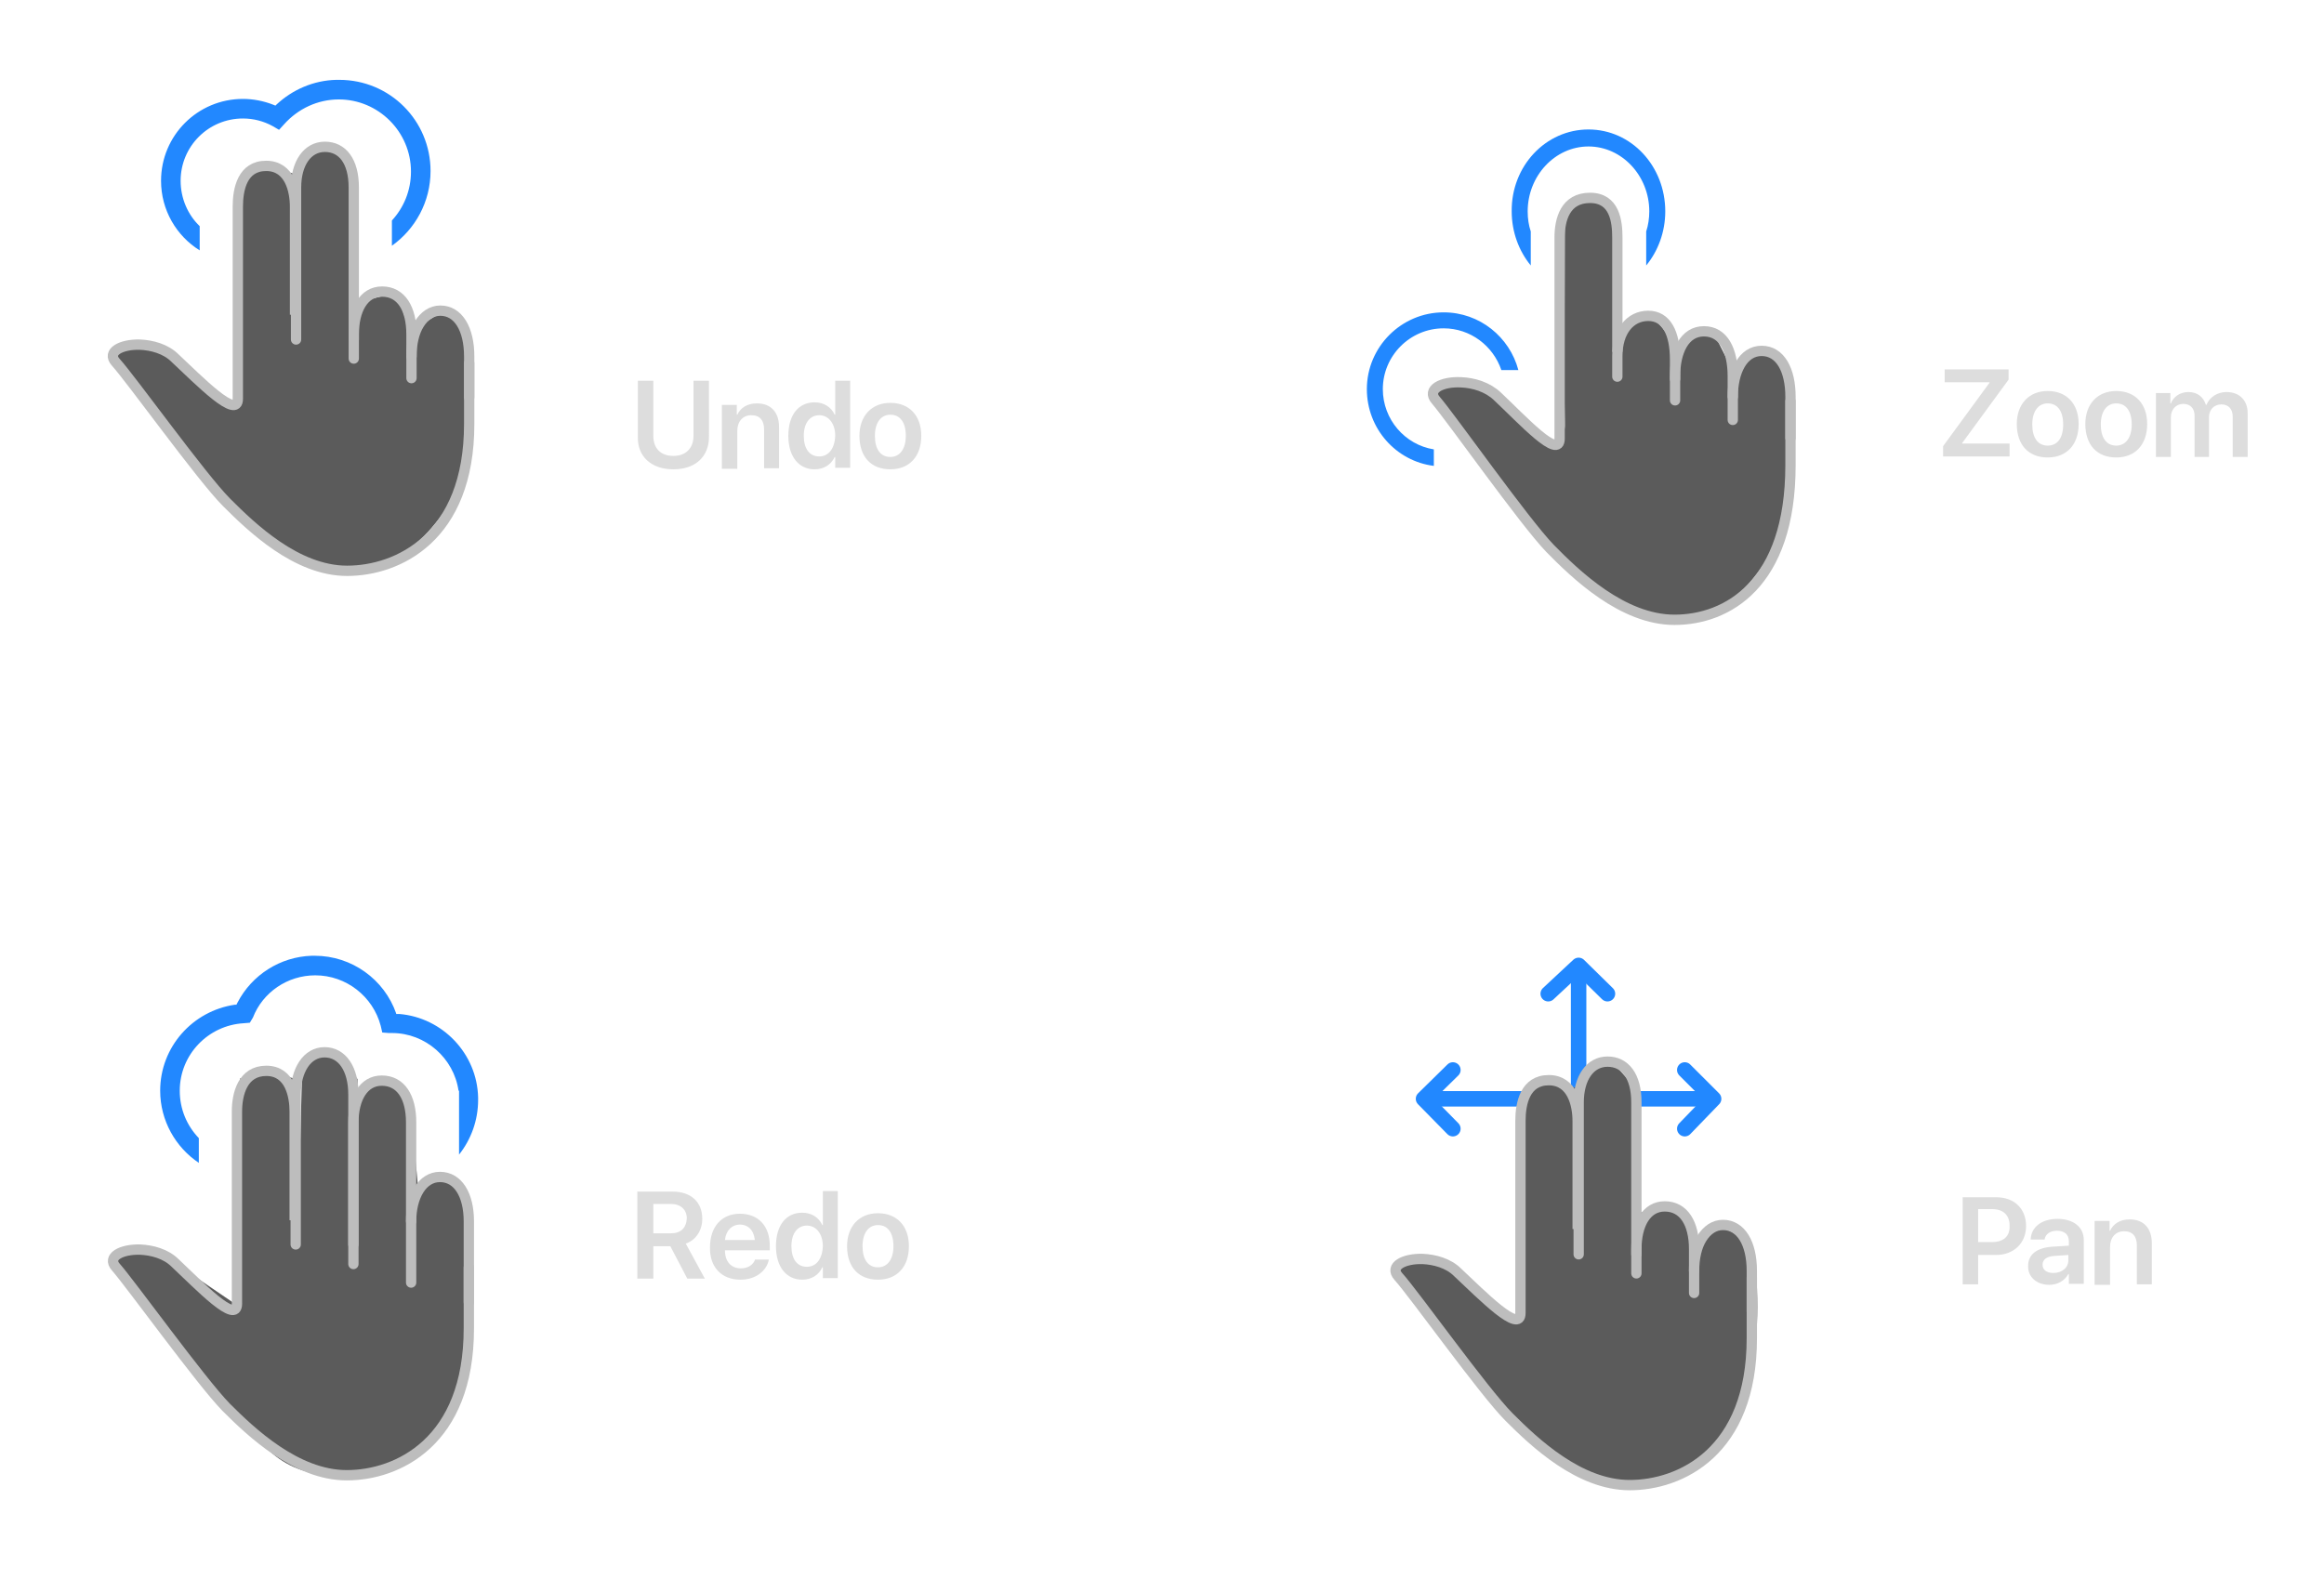 <?xml version="1.0" encoding="utf-8"?>
<!-- Generator: Adobe Illustrator 26.5.0, SVG Export Plug-In . SVG Version: 6.00 Build 0)  -->
<svg version="1.1" id="Layer_1" xmlns="http://www.w3.org/2000/svg" xmlns:xlink="http://www.w3.org/1999/xlink" x="0px" y="0px"
	 viewBox="0 0 451 309" style="enable-background:new 0 0 451 309;" xml:space="preserve">
<style type="text/css">
	.st0{fill:#2288FF;}
	.st1{fill-rule:evenodd;clip-rule:evenodd;fill:#5B5B5B;}
	.st2{fill:none;stroke:#BDBDBD;stroke-width:2;}
	.st3{fill:none;stroke:#BDBDBD;stroke-width:2;stroke-linecap:round;stroke-linejoin:round;}
	.st4{fill:#DDDDDD;}
	.st5{fill:none;stroke:#2288FF;stroke-width:3;}
	.st6{fill:none;stroke:#2288FF;stroke-width:3;stroke-linecap:round;stroke-linejoin:round;}
</style>
<g id="Gestures-iPad-Dark">
	<g id="Group-3" transform="translate(21.384, 15.5)">
		<g id="Group-16" transform="translate(243.872, 9.632)">
			<g id="Group-16-Copy-8" transform="translate(12.509, 0)">
				<path id="Combined-Shape-Copy" class="st0" d="M30.5,0c8.3,0,14.9,7.1,14.9,15.9c0,4-1.4,7.7-3.7,10.5l0-6.6
					c0.4-1.2,0.6-2.6,0.6-3.9C42.3,9,37,3.3,30.5,3.3S18.7,9,18.7,15.9c0,1.4,0.2,2.7,0.6,3.9l0,6.6c-2.3-2.8-3.7-6.5-3.7-10.5
					C15.5,7.1,22.2,0,30.5,0z"/>
				<g id="Group-Copy-5" transform="translate(0, 13.079)">
					<path id="Path-8-Copy" class="st1" d="M25.9,43.7c-0.1-2.1-0.1-16.1,0-42.1L32.2,0l3.8,4v22.2l3.1-1.6c0.1-2.1,1.1-2.6,3.1-1.5
						c1.9,1.1,3.6,3.2,5,6.2l4.5-2.8l3.6,0.9l3.1,6.2c1.7-3,3.5-4.3,5.6-3.8c2.1,0.5,3.9,2.7,5.6,6.6l-0.9,26.9
						c-5.3,12.5-12.5,18.7-21.6,18.7c-13.6,0-16.8-7.4-23-13.5c-4.2-4-12.1-14.3-23.9-30.9l5.5-2l8,3.9l10.5,9.5
						C25.4,47.6,26,45.8,25.9,43.7z"/>
					<path id="Path-4-Copy" class="st2" d="M69.7,48.9c0-13.3,0-12.3,0,3.2c0,23.2-12.4,30-22.5,30s-19.2-8.8-24.2-13.9
						C18,63,3.9,43,0.9,39.5C-1,37.4,2,35.8,5.8,36c2.4,0.1,5.1,0.9,7,2.7c4.9,4.6,12.1,12.5,12.1,8.2s0-35.5,0-39s1.1-7.7,5.9-7.7
						s5.3,4.6,5.3,7.7c0,2.1,0,9.5,0,22.2"/>
					<path id="Path-7-Copy-4" class="st3" d="M36.1,34.9c0-1.8,0-3.1,0-4c0-4.8,2.5-7.8,6-7.8c3.5,0,5.2,3.3,5.2,8.5
						c0,3.5,0,4.6,0,3.3"/>
					<path id="Path-7-Copy-5" class="st3" d="M47.3,39.5c0,0,0-1.6,0-4.7c0-4.7,1.8-8.7,5.6-8.7c3.8,0,5.6,3.7,5.6,8.7
						c0,3.3,0,6.2,0,8.5"/>
					<path id="Path-7-Copy-6" class="st3" d="M58.5,38.8c0-4.9,2-8.9,5.6-8.9c3.6,0,5.6,3.7,5.6,8.9c0,3.5,0,6.1,0,8"/>
				</g>
			</g>
			<path id="Combined-Shape" class="st0" d="M14.9,35.5c7,0,12.8,4.8,14.5,11.2l-3.3,0c-1.6-4.7-6-8.1-11.2-8.1
				c-6.5,0-11.8,5.3-11.8,11.8c0,5.9,4.3,10.8,9.9,11.7l0,3.2C5.7,64.4,0,58.1,0,50.4C0,42.2,6.7,35.5,14.9,35.5z"/>
		</g>
		<path id="Undo" class="st4" d="M109.3,75.6c4.3,0,6.9-2.5,6.9-6.3V58.4h-3v10.7c0,2.3-1.4,3.9-3.9,3.9s-3.9-1.5-3.9-3.9V58.4h-3
			v10.9C102.3,73.1,105,75.6,109.3,75.6z M121.7,75.3v-7.2c0-1.8,1.1-3,2.7-3c1.7,0,2.5,1,2.5,2.8v7.5h2.9v-8c0-2.9-1.6-4.6-4.3-4.6
			c-1.9,0-3.2,0.9-3.8,2.2h-0.1v-1.9h-2.9v12.4H121.7z M136.7,75.6c1.8,0,3.2-0.9,3.9-2.4h0.1v2.1h2.9V58.4h-2.9v6.6h-0.1
			c-0.7-1.5-2.1-2.4-3.9-2.4c-3.1,0-5.1,2.4-5.1,6.5v0C131.6,73.1,133.6,75.6,136.7,75.6z M137.6,73.1c-1.9,0-3-1.5-3-4v0
			c0-2.5,1.2-4,3-4c1.8,0,3.1,1.6,3.1,4v0C140.6,71.6,139.4,73.1,137.6,73.1z M151.4,75.6c3.6,0,6-2.4,6-6.5v0c0-4-2.4-6.4-6-6.4
			c-3.6,0-6,2.5-6,6.4v0C145.4,73.2,147.7,75.6,151.4,75.6z M151.4,73.2c-1.9,0-3-1.5-3-4.1v0c0-2.6,1.2-4.1,3-4.1
			c1.9,0,3,1.5,3,4.1v0C154.4,71.7,153.2,73.2,151.4,73.2z"/>
		<path id="Redo" class="st4" d="M105.4,232.7v-6.3h3.3l3.3,6.3h3.4l-3.7-6.8c2-0.7,3.2-2.6,3.2-4.8v0c0-3.3-2.2-5.3-5.8-5.3h-6.8
			v16.9H105.4z M108.8,223.9h-3.4v-5.7h3.4c1.9,0,3.1,1.1,3.1,2.8v0C111.8,222.9,110.7,223.9,108.8,223.9z M122.3,232.9
			c3.2,0,5.1-1.9,5.5-3.8l0-0.1h-2.7l0,0.1c-0.3,0.8-1.2,1.6-2.7,1.6c-1.9,0-3.1-1.3-3.1-3.5h8.7v-0.9c0-3.8-2.2-6.2-5.8-6.2
			s-5.8,2.6-5.8,6.5v0C116.3,230.4,118.6,232.9,122.3,232.9z M125.1,225.2h-5.8c0.2-1.9,1.4-3,2.9-3S124.9,223.2,125.1,225.2z
			 M134.3,232.9c1.8,0,3.2-0.9,3.9-2.4h0.1v2.1h2.9v-16.9h-2.9v6.6h-0.1c-0.7-1.5-2.1-2.4-3.9-2.4c-3.1,0-5.1,2.4-5.1,6.5v0
			C129.2,230.4,131.2,232.9,134.3,232.9z M135.2,230.4c-1.9,0-3-1.5-3-4v0c0-2.5,1.2-4,3-4c1.8,0,3.1,1.6,3.1,4v0
			C138.2,228.9,137,230.4,135.2,230.4z M149,232.9c3.6,0,6-2.4,6-6.5v0c0-4-2.4-6.4-6-6.4c-3.6,0-6,2.5-6,6.4v0
			C143,230.5,145.3,232.9,149,232.9z M149,230.5c-1.9,0-3-1.5-3-4.1v0c0-2.6,1.2-4.1,3-4.1c1.9,0,3,1.5,3,4.1v0
			C152,229,150.8,230.5,149,230.5z"/>
		<g id="Group-18" transform="translate(0, 170.023)">
			<path id="Combined-Shape_00000026156753743010590980000013696856439662340507_" class="st0" d="M39.7,0c7.2,0,13.5,4.6,15.8,11.2
				l0,0l0,0.1l0.6,0C64.5,12,71.2,19,71.4,27.5l0,0l0,0.5c0,4-1.4,7.7-3.7,10.6l0-12.4l-0.1,0c-0.9-6.3-6.4-11.2-12.9-11.2l0,0
				l-0.6,0l-1.3-0.1l-0.3-1.3c-1.5-5.7-6.7-9.8-12.7-9.8c-5.4,0-10.2,3.3-12.1,8.2l0,0L27.1,13l-1.2,0.1
				c-6.9,0.4-12.4,6.1-12.4,13.1c0,3.6,1.4,6.8,3.7,9.2l0,4.8c-4.5-3-7.5-8.2-7.5-14c0-8.5,6.3-15.5,14.5-16.7l0,0l0.3,0l0.2-0.4
				C27.5,3.7,33,0.2,39.1,0l0,0L39.7,0z"/>
			<g id="Group-Copy-3" transform="translate(0, 18.238)">
				<path id="Path-8-Copy_00000069384833347459771970000016359743886867215770_" class="st1" d="M25.2,45.9c-0.1-2-0.1-15.4,0-40.3
					l5.2-1.5l5.3,1.5l0.9,22.5l0.7-25.8l6.1-1.9L48,5.7v4.2c1.3-2.6,3.3-3.8,6-3.8s4.6,6.7,5.7,20.2c2.8-2.5,5.1-2.8,6.9-0.7
					c1.9,2,2.7,5.8,2.6,11.2c1.5,12.9,1,22.7-1.5,29.4c-3.7,10-8,16.6-22,16.6s-16.1-7.1-22.1-12.9c-4-3.9-11.7-13.7-23-29.6
					l5.3-1.9l7.7,3.7L25.2,50C25.2,49.3,25.2,47.9,25.2,45.9z"/>
				<path id="Path-4-Copy_00000114059924364788001510000000268577279433496509_" class="st2" d="M69.6,51.1c0-12.7,0-11.7,0,3
					c0,22.1-13.9,28.5-23.7,28.5s-18.6-8.4-23.4-13.2C17.7,64.5,4,45.5,1.1,42.2c-1.8-2,1.1-3.5,4.7-3.4c2.3,0.1,5,0.8,6.8,2.6
					c4.7,4.4,12,12.1,12,7.9s0-33.9,0-37.3s1.1-7.9,5.7-7.9s5.5,4.9,5.5,7.9c0,2,0,9,0,21.1"/>
				<path id="Path-7-Copy-4_00000149343936511340973490000006502279562697543066_" class="st3" d="M36,37.8c0-16.3,0-26,0-29.1
					c0-4.7,2.2-8.2,5.6-8.2s5.6,3.2,5.6,8.2c0,3.3,0,13.1,0,29.1"/>
				<path id="Path-7-Copy-5_00000045585432506746481700000012841107979283479446_" class="st3" d="M47.2,41.6c0-15.3,0-24.4,0-27.5
					c0-4.5,1.9-8.1,5.5-8.1c3.7,0,5.7,3.2,5.7,8.1c0,3.2,0,13.6,0,31.1"/>
				<path id="Path-7-Copy-6_00000012451562906980641560000003869482029971847871_" class="st3" d="M58.4,33.3c0-4.7,2.1-8.6,5.6-8.6
					c3.5,0,5.6,3.5,5.6,8.6c0,3.4,0,8.6,0,15.7"/>
			</g>
		</g>
		<path id="Pan" class="st4" d="M362.5,233.7v-5.6h3.5c3.4,0,5.8-2.3,5.8-5.6v0c0-3.4-2.3-5.6-5.8-5.6h-6.5v16.9H362.5z
			 M365.2,225.6h-2.7v-6.4h2.7c2.2,0,3.4,1.2,3.4,3.2v0C368.7,224.5,367.4,225.6,365.2,225.6z M376.3,233.9c1.6,0,3-0.8,3.7-2.1h0.1
			v1.9h2.9v-8.5c0-2.5-2-4.1-5.1-4.1c-3.2,0-5.1,1.7-5.2,3.9l0,0.1h2.7l0-0.1c0.2-0.9,1-1.6,2.4-1.6c1.5,0,2.3,0.8,2.3,2v0.9
			l-3.2,0.2c-3,0.2-4.7,1.5-4.7,3.7v0C372.1,232.3,373.8,233.9,376.3,233.9z M377.1,231.6c-1.3,0-2.1-0.6-2.1-1.6v0
			c0-1,0.8-1.6,2.2-1.7l2.8-0.2v0.9C380.1,230.5,378.8,231.6,377.1,231.6z M388.1,233.7v-7.2c0-1.8,1.1-3,2.7-3c1.7,0,2.5,1,2.5,2.8
			v7.5h2.9v-8c0-2.9-1.6-4.6-4.3-4.6c-1.9,0-3.2,0.9-3.8,2.2h-0.1v-1.9h-2.9v12.4H388.1z"/>
		<path id="Zoom" class="st4" d="M368.6,73.1v-2.5h-9.2v-0.1l9-12.3v-2H356v2.5h8.7v0.1l-9,12.3v2H368.6z M376,73.3
			c3.6,0,6-2.4,6-6.5v0c0-4-2.4-6.4-6-6.4c-3.6,0-6,2.5-6,6.4v0C370,70.9,372.3,73.3,376,73.3z M376,71c-1.9,0-3-1.5-3-4.1v0
			c0-2.6,1.2-4.1,3-4.1c1.9,0,3,1.5,3,4.1v0C379,69.5,377.9,71,376,71z M389.3,73.3c3.6,0,6-2.4,6-6.5v0c0-4-2.4-6.4-6-6.4
			c-3.6,0-6,2.5-6,6.4v0C383.3,70.9,385.6,73.3,389.3,73.3z M389.3,71c-1.9,0-3-1.5-3-4.1v0c0-2.6,1.2-4.1,3-4.1c1.9,0,3,1.5,3,4.1
			v0C392.3,69.5,391.1,71,389.3,71z M399.9,73.1v-7.6c0-1.5,1-2.6,2.4-2.6c1.4,0,2.2,0.9,2.2,2.3v8h2.8v-7.7c0-1.5,1-2.5,2.4-2.5
			c1.4,0,2.2,0.9,2.2,2.4v7.8h2.9v-8.5c0-2.5-1.6-4.1-4.1-4.1c-1.8,0-3.3,1-3.9,2.5h-0.1c-0.5-1.6-1.7-2.5-3.4-2.5
			c-1.6,0-2.9,0.9-3.4,2.2h-0.1v-2H397v12.4H399.9z"/>
		<g id="Group-14-Copy-6" transform="translate(0.569, 0)">
			<path id="Combined-Shape-Copy-7" class="st0" d="M43.9,0c9.8,0,17.7,7.9,17.7,17.7c0,6-3,11.3-7.5,14.5l0-4.9
				c2.3-2.5,3.7-5.8,3.7-9.5c0-7.7-6.3-14-14-14c-4.1,0-7.9,1.8-10.6,4.8l0,0l-1,1.1L31,9c-1.8-1-3.8-1.5-5.8-1.5
				c-6.7,0-12.1,5.4-12.1,12.1c0,3.4,1.4,6.6,3.7,8.8l0,4.7c-4.5-2.8-7.5-7.8-7.5-13.5c0-8.8,7.1-15.9,15.9-15.9c2,0,4,0.4,5.8,1.1
				l0,0L31.5,5l0.2-0.2c3.1-2.9,7.2-4.7,11.6-4.8l0,0L43.9,0z"/>
			<path id="Path-8-Copy-3" class="st1" d="M24.9,58.6c-0.1-2-0.1-15.4,0-40.3l4.9-1.5l5.6,1.5l0.9,22.5V15.9c2-2.3,4-3.2,6-2.8
				s3.4,2.3,4.3,5.6l0.7,24.5l7.7-1.9l2.8,8.2c3.3-3.1,5.7-4.5,7.3-4.3c1.6,0.2,2.9,2.1,3.9,5.8l-0.9,26.5
				c-6.3,11.9-13.8,17.9-22.6,17.9c-13.2,0-16.3-7.1-22.3-12.9c-4-3.9-11.8-13.7-23.2-29.6l5.3-1.9l7.8,3.7l10.8,8.6
				C24.6,62.1,25,60.6,24.9,58.6z"/>
			<path id="Path-4-Copy-3" class="st2" d="M69.1,63.8c0-12.7,0-11.7,0,3c0,22.1-13.9,28.5-23.7,28.5S26.9,86.9,22,82
				C17.2,77.2,3.5,58.1,0.5,54.8c-1.8-2,1.1-3.5,4.7-3.4c2.3,0.1,5,0.8,6.8,2.6c4.7,4.4,12.2,12.1,12.2,7.9s0-33.9,0-37.3
				s0.9-7.9,5.5-7.9s5.6,4.9,5.6,7.9c0,2,0,9,0,21"/>
			<path id="Path-7-Copy-10" class="st3" d="M35.5,50.4c0-16.6,0-26.4,0-29.5c0-4.7,2.2-7.9,5.6-7.9s5.6,2.8,5.6,7.9
				c0,3.3,0,13.2,0,29.5"/>
			<path id="Path-7-Copy-11" class="st3" d="M46.7,54.1c0,0,0-1.6,0-4.7c0-4.7,1.9-8.3,5.5-8.3c3.7,0,5.7,3.3,5.7,8.3
				c0,3.3,0,6.2,0,8.5"/>
			<path id="Path-7-Copy-12" class="st3" d="M57.9,53.7c0-2.5,0.5-4.7,1.5-6.3c1-1.6,2.4-2.6,4.1-2.6c3.5,0,5.6,3.6,5.6,8.9
				c0,3.5,0,6.1,0,7.9"/>
		</g>
		<g id="Group-59" transform="translate(249.477, 171.892)">
			<g id="Group-22-Copy">
				<g transform="translate(3.788, 0)">
					<line id="Path-9" class="st5" x1="31.7" y1="1.7" x2="31.7" y2="26.2"/>
					<line id="Path-9_00000120557308462033636370000008122513954782235280_" class="st5" x1="2.8" y1="25.9" x2="21.4" y2="25.9"/>
					<line id="Path-9-Copy-2" class="st5" x1="42.9" y1="25.9" x2="57.8" y2="25.9"/>
					<polyline id="Path-10" class="st6" points="25.8,5.5 31.7,0 37.3,5.5 					"/>
					<polyline id="Path-11" class="st6" points="7.3,31.7 1.6,25.9 7.3,20.3 					"/>
					<polyline id="Path-11-Copy" class="st6" points="52.3,31.7 57.9,25.9 52.3,20.3 					"/>
				</g>
			</g>
			<g id="Group" transform="translate(0, 18.684)">
				<path id="Path-8-Copy-2" class="st1" d="M24.9,45.5c-0.1-2-0.1-15.4,0-40.3l4.9-1.5l5.6,1.5l0.9,22.5V2.5L42,0l4.6,5.2l0.1,24.2
					l8.4-1.2l2.8,6.9c1.1-2.6,3-3.5,5.6-2.8c2.6,0.7,4.7,2.9,6.3,6.5c0.8,10,0.3,18.1-1.5,24.2c-2.6,9.1-9.5,19.2-22.8,19.2
					s-16.3-7.1-22.3-12.9c-4-3.9-11.8-13.7-23.2-29.6l5.3-1.9l7.8,3.7l10.2,8.3C24.4,49,25,47.5,24.9,45.5z"/>
				<path id="Path-4-Copy-2" class="st2" d="M69.1,50.7c0-12.7,0-11.7,0,3c0,22.1-13.9,28.5-23.7,28.5S26.9,73.9,22,69
					S3.5,45,0.5,41.7c-1.8-2,1.1-3.5,4.7-3.4c2.3,0.1,5,0.8,6.8,2.6c4.7,4.4,12.2,12.1,12.2,7.9s0-33.9,0-37.3s0.9-7.9,5.5-7.9
					s5.6,4.9,5.6,7.9c0,2,0,9,0,21"/>
				<path id="Path-7-Copy-7" class="st3" d="M35.5,37.4c0-16.6,0-26.4,0-29.5c0-4.7,2.2-7.9,5.6-7.9s5.6,2.8,5.6,7.9
					c0,3.3,0,13.2,0,29.5"/>
				<path id="Path-7-Copy-8" class="st3" d="M46.7,41.1c0,0,0-1.6,0-4.7c0-4.7,1.9-8.3,5.5-8.3c3.7,0,5.7,3.3,5.7,8.3
					c0,3.3,0,6.2,0,8.5"/>
				<path id="Path-7-Copy-9" class="st3" d="M57.9,40.6c0-2.5,0.5-4.7,1.5-6.3c1-1.6,2.4-2.6,4.1-2.6c3.5,0,5.6,3.6,5.6,8.9
					c0,3.5,0,6.1,0,7.9"/>
			</g>
		</g>
	</g>
</g>
</svg>

